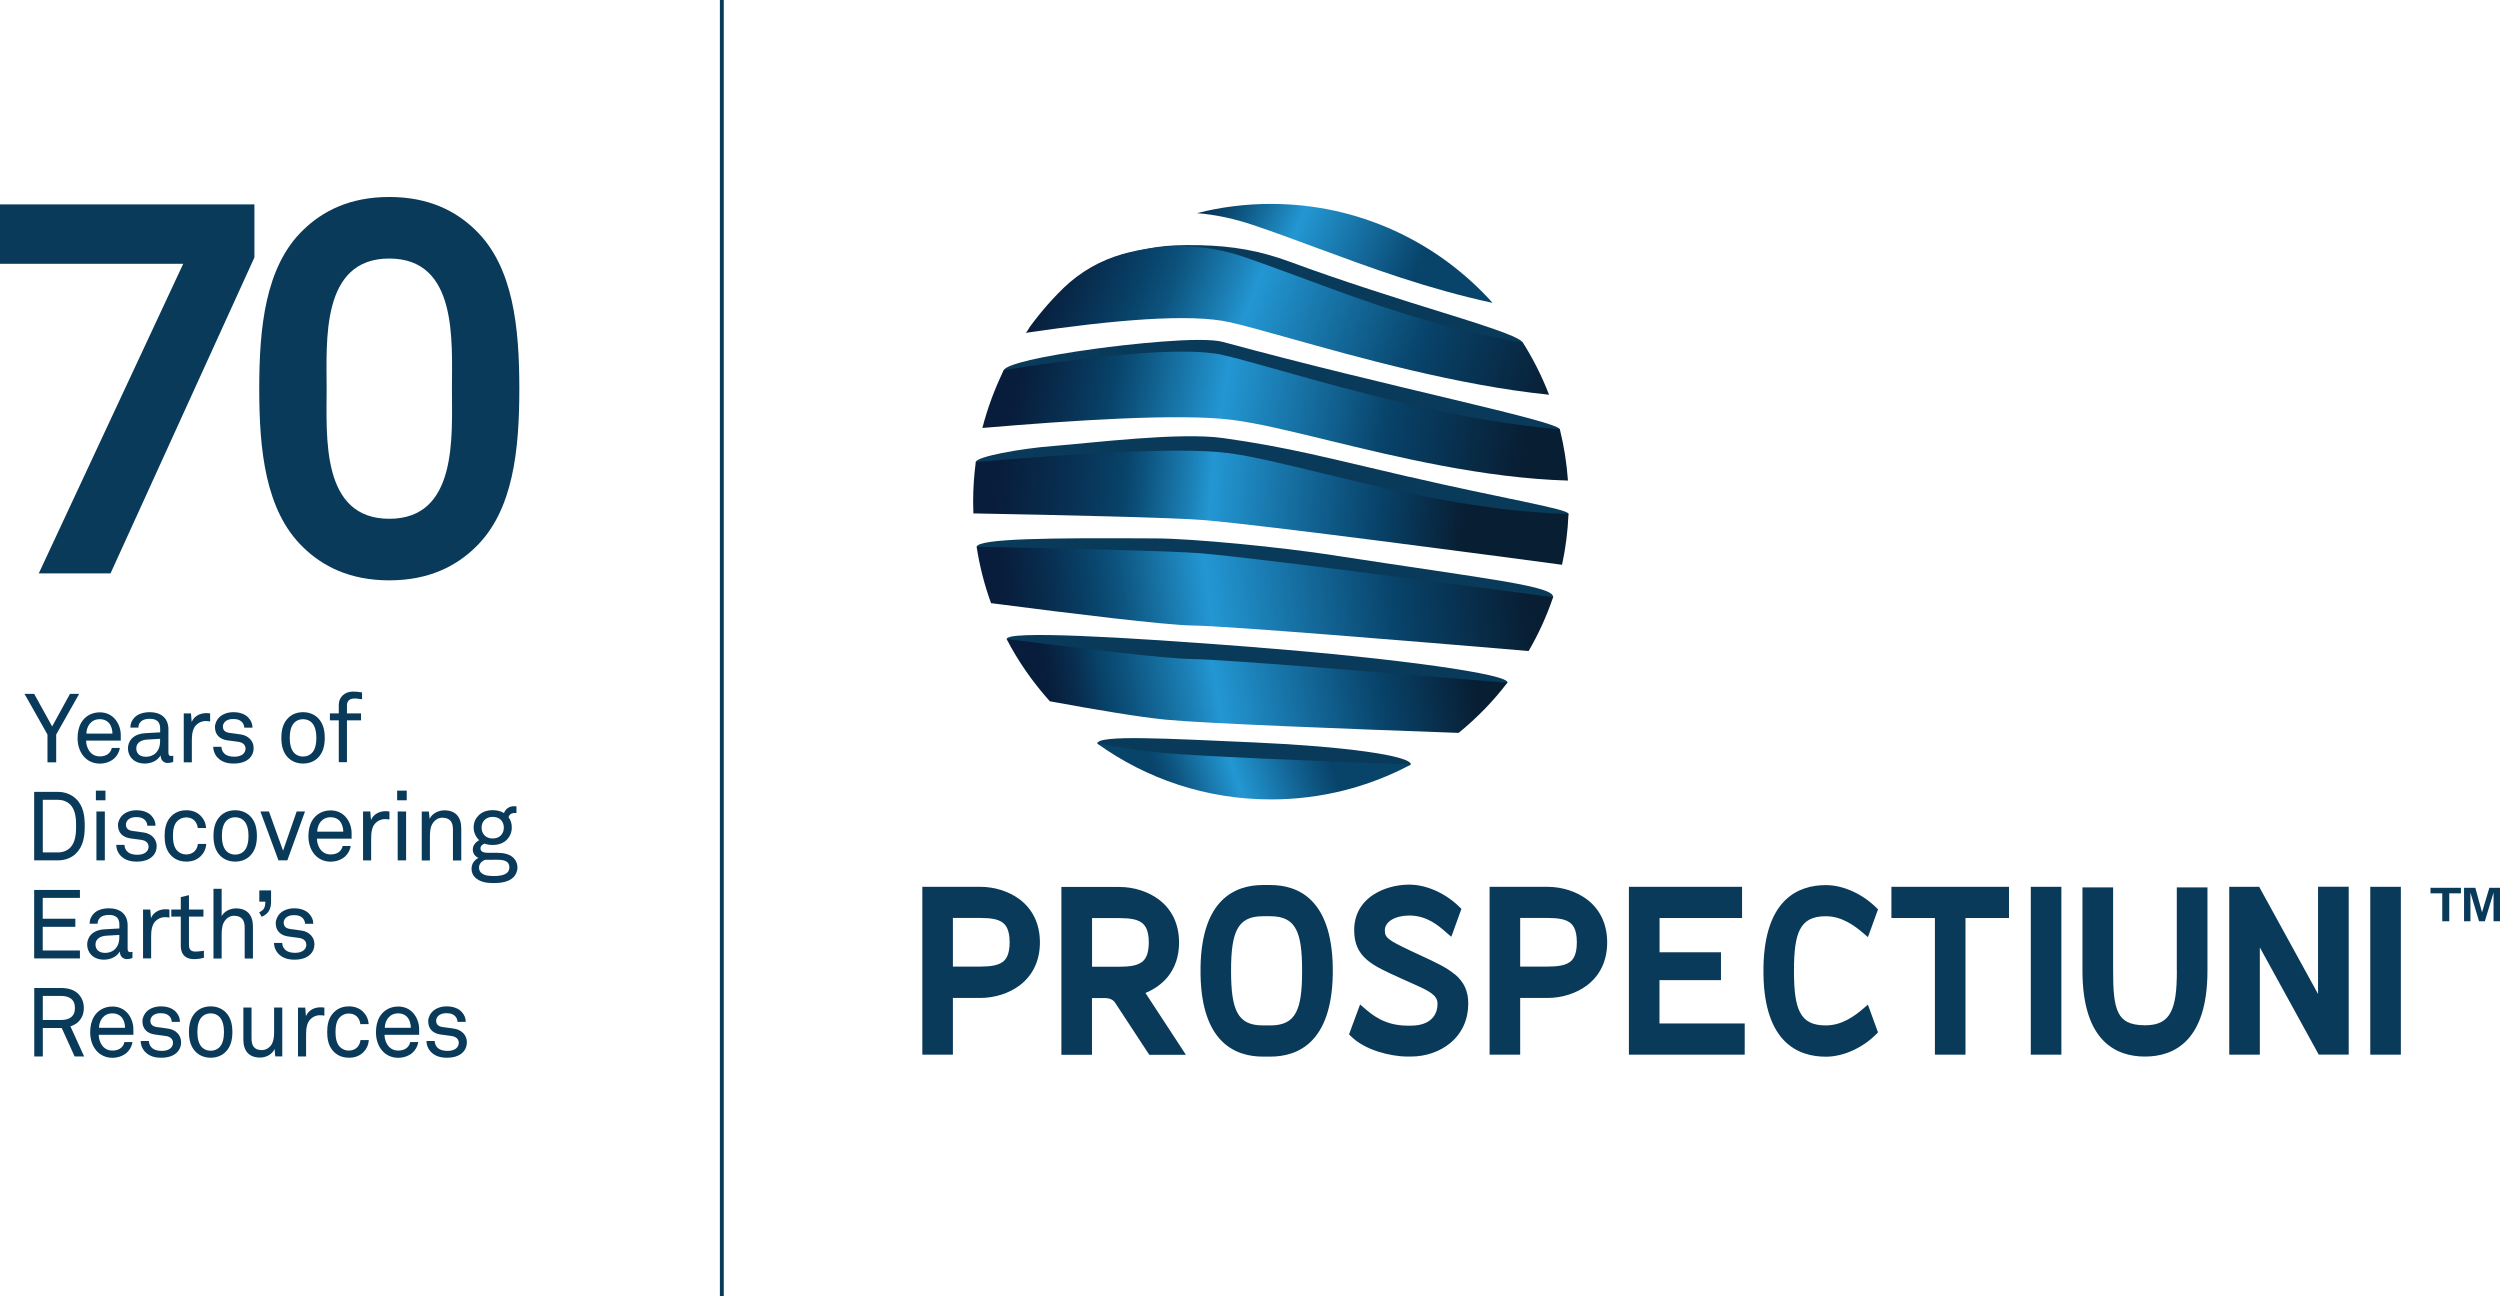 <?xml version="1.0" encoding="UTF-8"?><svg id="Layer_1" xmlns="http://www.w3.org/2000/svg" xmlns:xlink="http://www.w3.org/1999/xlink" viewBox="0 0 321.23 166.53"><defs><style>.cls-1{fill:url(#linear-gradient);}.cls-2{fill:#093a5a;}.cls-3{fill:url(#linear-gradient-3);}.cls-4{fill:url(#linear-gradient-4);}.cls-5{fill:url(#linear-gradient-2);}.cls-6{fill:url(#linear-gradient-6);}.cls-7{fill:url(#linear-gradient-7);}.cls-8{fill:url(#linear-gradient-5);}.cls-9{fill:none;stroke:#093a5a;stroke-miterlimit:10;stroke-width:.5px;}</style><linearGradient id="linear-gradient" x1="128.18" y1="80.77" x2="201.76" y2="72.24" gradientUnits="userSpaceOnUse"><stop offset=".02" stop-color="#081d3b"/><stop offset=".1" stop-color="#082e50"/><stop offset=".17" stop-color="#08436a"/><stop offset=".22" stop-color="#0d547f"/><stop offset=".32" stop-color="#1c81b7"/><stop offset=".37" stop-color="#2397d3"/><stop offset=".59" stop-color="#105d8b"/><stop offset=".69" stop-color="#08436a"/><stop offset=".92" stop-color="#081e33"/></linearGradient><linearGradient id="linear-gradient-2" x1="123.92" y1="60.77" x2="209.56" y2="67.9" gradientUnits="userSpaceOnUse"><stop offset=".05" stop-color="#081d3b"/><stop offset=".15" stop-color="#082e50"/><stop offset=".24" stop-color="#08436a"/><stop offset=".27" stop-color="#0d547f"/><stop offset=".34" stop-color="#1c81b7"/><stop offset=".37" stop-color="#2397d3"/><stop offset=".54" stop-color="#105d8b"/><stop offset=".62" stop-color="#08436a"/><stop offset=".75" stop-color="#081e33"/></linearGradient><linearGradient id="linear-gradient-3" x1="132.64" y1="31.64" x2="205.41" y2="59.18" gradientUnits="userSpaceOnUse"><stop offset=".04" stop-color="#081d3b"/><stop offset=".11" stop-color="#082e50"/><stop offset=".19" stop-color="#08436a"/><stop offset=".24" stop-color="#0d547f"/><stop offset=".33" stop-color="#1c81b7"/><stop offset=".37" stop-color="#2397d3"/><stop offset=".57" stop-color="#105d8b"/><stop offset=".66" stop-color="#08436a"/><stop offset=".89" stop-color="#081e33"/></linearGradient><linearGradient id="linear-gradient-4" x1="129.47" y1="48.18" x2="203.67" y2="61" gradientUnits="userSpaceOnUse"><stop offset=".02" stop-color="#081d3b"/><stop offset=".1" stop-color="#082e50"/><stop offset=".18" stop-color="#08436a"/><stop offset=".22" stop-color="#0d547f"/><stop offset=".32" stop-color="#1c81b7"/><stop offset=".37" stop-color="#2397d3"/><stop offset=".57" stop-color="#105d8b"/><stop offset=".65" stop-color="#08436a"/><stop offset=".89" stop-color="#081e33"/></linearGradient><linearGradient id="linear-gradient-5" x1="142.97" y1="103.46" x2="181.03" y2="90.22" gradientUnits="userSpaceOnUse"><stop offset=".16" stop-color="#08436a"/><stop offset=".22" stop-color="#0d547f"/><stop offset=".34" stop-color="#1c81b7"/><stop offset=".4" stop-color="#2397d3"/><stop offset=".6" stop-color="#105d8b"/><stop offset=".7" stop-color="#08436a"/><stop offset="1" stop-color="#08436a"/></linearGradient><linearGradient id="linear-gradient-6" x1="152.88" y1="22.4" x2="190.92" y2="39.48" gradientUnits="userSpaceOnUse"><stop offset="0" stop-color="#081d3b"/><stop offset=".07" stop-color="#082e50"/><stop offset=".14" stop-color="#08436a"/><stop offset=".19" stop-color="#0d547f"/><stop offset=".31" stop-color="#1c81b7"/><stop offset=".37" stop-color="#2397d3"/><stop offset=".64" stop-color="#105d8b"/><stop offset=".76" stop-color="#08436a"/></linearGradient><linearGradient id="linear-gradient-7" x1="131.58" y1="92.81" x2="194.95" y2="81.77" gradientUnits="userSpaceOnUse"><stop offset=".06" stop-color="#081d3b"/><stop offset=".12" stop-color="#082e50"/><stop offset=".17" stop-color="#08436a"/><stop offset=".22" stop-color="#0d547f"/><stop offset=".34" stop-color="#1c81b7"/><stop offset=".39" stop-color="#2397d3"/><stop offset=".61" stop-color="#105d8b"/><stop offset=".71" stop-color="#08436a"/><stop offset=".9" stop-color="#081e33"/></linearGradient></defs><path class="cls-2" d="m14.19,73.68H4.98l18.56-39.78H0v-7.64h32.69v6.82l-18.49,40.6Z"/><path class="cls-2" d="m61.07,70.34c-2.46,2.39-5.94,4.23-11.05,4.23s-8.6-1.84-11.05-4.23c-4.91-4.71-5.66-12.62-5.66-20.4s.75-15.69,5.66-20.4c2.46-2.39,5.94-4.23,11.05-4.23s8.6,1.84,11.05,4.23c4.91,4.71,5.66,12.62,5.66,20.4s-.75,15.69-5.66,20.4Zm-11.05-37.12c-8.8,0-8.05,10.58-8.05,16.72s-.75,16.72,8.05,16.72,8.05-10.58,8.05-16.72.75-16.72-8.05-16.72Z"/><path class="cls-2" d="m7.22,94.38v3.57h-1.12v-3.57l-2.95-5.22h1.24l2.31,4.18,2.29-4.18h1.18l-2.95,5.22Z"/><path class="cls-2" d="m15.51,95.16h-4.44c0,.57.22,1.19.61,1.58.29.29.67.45,1.15.45s.91-.14,1.17-.41c.17-.17.29-.35.37-.68h1.03c-.09.62-.46,1.2-.97,1.55-.45.3-1,.47-1.6.47-.88,0-1.6-.37-2.08-.94-.52-.61-.78-1.44-.78-2.33,0-.76.14-1.43.48-2.01.45-.76,1.28-1.31,2.37-1.31.81,0,1.45.31,1.91.81.51.56.81,1.36.79,2.21v.63Zm-1.45-2.18c-.26-.35-.68-.57-1.24-.57-1.14,0-1.7.93-1.72,1.85h3.35c0-.47-.14-.94-.38-1.28Z"/><path class="cls-2" d="m21.55,98.04c-.56,0-.91-.42-.91-.96h-.02c-.36.63-1.14,1.03-2.02,1.03-1.44,0-2.16-.97-2.16-1.94,0-.81.52-1.86,2.23-1.96l1.91-.11v-.46c0-.31-.04-.69-.32-.96-.21-.2-.52-.32-1.03-.32-.57,0-.93.16-1.14.37-.2.2-.31.45-.31.76h-1.03c.01-.57.22-.98.55-1.31.42-.45,1.17-.67,1.94-.67,1.22,0,1.91.52,2.21,1.2.12.29.19.61.19.97v3.04c0,.33.14.42.35.42.11,0,.27-.04.27-.04v.78c-.22.11-.43.15-.69.15Zm-.97-3.11l-1.69.1c-.63.04-1.38.33-1.38,1.13,0,.56.35,1.08,1.24,1.08.48,0,.96-.16,1.29-.51.37-.38.53-.91.53-1.43v-.37Z"/><path class="cls-2" d="m26.41,92.65c-.5,0-.91.22-1.19.5-.51.48-.57,1.35-.57,2.01v2.79h-1.04v-6.28h.93l.09,1.1c.32-.77,1.08-1.14,1.87-1.14.16,0,.33.01.5.04v1.03c-.19-.04-.4-.05-.58-.05Z"/><path class="cls-2" d="m32.09,97.4c-.48.5-1.23.71-2.05.71s-1.5-.19-2.03-.71c-.38-.37-.61-.91-.61-1.44h1.05c.01.43.21.76.51.98.29.21.73.29,1.13.29.43,0,.83-.07,1.15-.35.17-.14.31-.4.31-.68,0-.47-.33-.81-.98-.89l-1.41-.19c-.94-.15-1.54-.73-1.54-1.69,0-.48.24-.94.52-1.23.41-.42,1.07-.69,1.85-.69.83,0,1.58.26,2,.79.27.33.45.69.45,1.2h-1.05c-.01-.32-.17-.62-.36-.78-.26-.24-.61-.33-1.03-.33-.25,0-.43,0-.73.12-.4.16-.63.5-.63.84,0,.52.32.74.84.82.35.05.84.1,1.51.21.89.15,1.6.79,1.6,1.74,0,.55-.2.97-.5,1.28Z"/><path class="cls-2" d="m40.84,97.38c-.46.45-1.1.73-1.9.73s-1.44-.29-1.9-.73c-.68-.67-.89-1.58-.89-2.57s.21-1.9.89-2.57c.46-.45,1.1-.73,1.9-.73s1.44.29,1.9.73c.68.67.89,1.58.89,2.57s-.21,1.9-.89,2.57Zm-.77-4.52c-.26-.26-.63-.45-1.13-.45s-.87.19-1.13.45c-.45.46-.58,1.22-.58,1.95s.14,1.49.58,1.95c.26.26.63.45,1.13.45s.87-.19,1.13-.45c.45-.46.58-1.22.58-1.95s-.14-1.49-.58-1.95Z"/><path class="cls-2" d="m45.47,89.76c-.56,0-.89.35-.89.86v1.05h1.81v.89h-1.81v5.38h-1.05v-5.38h-1.14v-.89h1.14v-1.12c0-.94.73-1.69,1.82-1.69.43,0,.82.05,1.17.11v.88c-.33-.04-.6-.1-1.04-.1Z"/><path class="cls-2" d="m9.76,109.67c-.62.6-1.45.88-2.31.88h-3.06v-8.8h3.06c.86,0,1.69.3,2.31.89.97.92,1.13,2.23,1.13,3.5s-.17,2.6-1.13,3.52Zm-.74-6.29c-.41-.41-.99-.61-1.56-.61h-1.96v6.76h1.96c.57,0,1.15-.2,1.56-.61.69-.71.76-1.84.76-2.78s-.06-2.05-.76-2.77Z"/><path class="cls-2" d="m12.32,102.83v-1.24h1.23v1.24h-1.23Zm.07,7.72v-6.28h1.08v6.28h-1.08Z"/><path class="cls-2" d="m19.63,110c-.48.5-1.23.71-2.05.71s-1.5-.19-2.03-.71c-.38-.37-.61-.91-.61-1.44h1.05c.01.43.21.76.51.98.29.21.73.29,1.13.29.43,0,.83-.07,1.15-.35.17-.14.31-.4.31-.68,0-.47-.33-.81-.98-.89l-1.41-.19c-.94-.15-1.54-.73-1.54-1.69,0-.48.24-.94.52-1.23.41-.42,1.07-.69,1.85-.69.83,0,1.58.26,2,.79.27.33.45.69.45,1.2h-1.05c-.01-.32-.17-.62-.36-.78-.26-.24-.61-.33-1.03-.33-.25,0-.43,0-.73.12-.4.16-.63.5-.63.84,0,.52.32.74.84.82.35.05.84.1,1.51.21.89.15,1.6.79,1.6,1.74,0,.55-.2.97-.5,1.28Z"/><path class="cls-2" d="m25.77,110.03c-.45.43-1.04.68-1.81.68-1.13,0-1.85-.52-2.29-1.18-.33-.5-.52-1.18-.52-2.12s.19-1.62.52-2.12c.45-.66,1.15-1.18,2.28-1.18.74,0,1.35.25,1.79.67.42.41.69.93.74,1.61h-1.07c-.05-.43-.21-.74-.45-.98-.25-.24-.61-.38-1.02-.38-.48,0-.82.17-1.09.41-.5.42-.63,1.2-.63,1.97s.14,1.55.63,1.97c.27.24.61.41,1.09.41.43,0,.82-.16,1.07-.42.22-.24.37-.52.42-.93h1.07c-.05.67-.31,1.18-.73,1.59Z"/><path class="cls-2" d="m32.12,109.98c-.46.45-1.1.73-1.9.73s-1.44-.29-1.9-.73c-.68-.67-.89-1.58-.89-2.57s.21-1.9.89-2.57c.46-.45,1.1-.73,1.9-.73s1.44.29,1.9.73c.68.67.89,1.58.89,2.57s-.21,1.9-.89,2.57Zm-.77-4.52c-.26-.26-.63-.45-1.13-.45s-.87.19-1.13.45c-.45.46-.58,1.22-.58,1.95s.14,1.49.58,1.95c.26.26.63.45,1.13.45s.87-.19,1.13-.45c.45-.46.58-1.22.58-1.95s-.14-1.49-.58-1.95Z"/><path class="cls-2" d="m36.92,110.55h-1.14l-2.32-6.28h1.1l1.81,5.04,1.75-5.04h1.07l-2.27,6.28Z"/><path class="cls-2" d="m45.17,107.76h-4.44c0,.57.22,1.19.61,1.58.29.29.67.45,1.15.45s.91-.14,1.17-.41c.17-.17.29-.35.37-.68h1.03c-.09.62-.46,1.2-.97,1.55-.45.3-1,.47-1.6.47-.88,0-1.6-.37-2.08-.94-.52-.61-.78-1.44-.78-2.33,0-.76.14-1.43.48-2.01.45-.76,1.28-1.31,2.37-1.31.81,0,1.45.31,1.91.81.51.56.81,1.36.79,2.21v.63Zm-1.45-2.18c-.26-.35-.68-.57-1.24-.57-1.14,0-1.7.93-1.72,1.85h3.35c0-.47-.14-.94-.38-1.28Z"/><path class="cls-2" d="m49.45,105.25c-.5,0-.91.22-1.19.5-.51.48-.57,1.35-.57,2.01v2.79h-1.04v-6.28h.93l.09,1.1c.32-.77,1.08-1.14,1.87-1.14.16,0,.33.01.5.04v1.03c-.19-.04-.4-.05-.58-.05Z"/><path class="cls-2" d="m51.03,102.83v-1.24h1.23v1.24h-1.23Zm.07,7.72v-6.28h1.08v6.28h-1.08Z"/><path class="cls-2" d="m58.2,110.55v-3.98c0-.94-.38-1.5-1.38-1.5-.61,0-1.09.4-1.36.97-.21.46-.22,1.12-.22,1.6v2.92h-1.05v-6.28h.92l.09.94c.32-.72,1.19-1.1,1.9-1.1,1.43,0,2.17.86,2.17,2.31v4.13h-1.05Z"/><path class="cls-2" d="m65.95,112.74c-.61.6-1.65.73-2.53.73-.83,0-1.77-.12-2.38-.73-.26-.26-.45-.62-.45-1.12,0-.66.4-1.14.89-1.39-.42-.16-.73-.57-.73-1.05,0-.56.36-.99.83-1.22-.46-.41-.72-1.03-.72-1.62,0-.68.24-1.15.6-1.53.43-.45,1.03-.71,1.86-.71.6,0,1.05.14,1.44.37.21-.56.69-.88,1.29-.88.1,0,.21.01.31.02v.86c-.06-.01-.15-.01-.24-.01-.41,0-.71.22-.77.57.26.33.41.74.41,1.3,0,.6-.22,1.12-.57,1.5-.41.45-1.04.74-1.87.74-.42,0-.66-.04-1.05-.17-.24.07-.51.26-.53.56-.04.55.55.61.94.62.41.01,1.24,0,1.24,0,.74,0,1.58.15,2.07.66.3.3.5.71.5,1.23s-.24.97-.53,1.27Zm-2.47-2.26h-1.14c-.42.14-.79.51-.79.99,0,.29.1.5.26.66.41.41,1.13.43,1.67.43s1.31-.05,1.71-.45c.16-.16.26-.37.26-.65,0-1.07-1.18-.99-1.97-.99Zm-.17-5.52c-.86,0-1.43.58-1.43,1.38s.53,1.4,1.43,1.4,1.43-.61,1.43-1.4-.53-1.38-1.43-1.38Z"/><path class="cls-2" d="m4.39,123.15v-8.8h5.88v1.02h-4.78v2.68h4.19v1.04h-4.19v3.04h4.78v1.02h-5.88Z"/><path class="cls-2" d="m16.31,123.24c-.56,0-.91-.42-.91-.96h-.02c-.36.63-1.14,1.03-2.02,1.03-1.44,0-2.16-.97-2.16-1.94,0-.81.52-1.86,2.23-1.96l1.91-.11v-.46c0-.31-.04-.69-.32-.96-.21-.2-.52-.32-1.03-.32-.57,0-.93.16-1.14.37-.2.2-.31.45-.31.76h-1.03c.01-.57.22-.98.55-1.31.42-.45,1.17-.67,1.94-.67,1.22,0,1.91.52,2.21,1.2.12.29.19.61.19.97v3.04c0,.33.14.42.35.42.11,0,.27-.04.27-.04v.78c-.22.11-.43.15-.69.15Zm-.97-3.11l-1.69.1c-.63.04-1.38.33-1.38,1.13,0,.56.35,1.08,1.24,1.08.48,0,.96-.16,1.29-.51.37-.38.53-.91.53-1.43v-.37Z"/><path class="cls-2" d="m21.18,117.85c-.5,0-.91.22-1.19.5-.51.48-.57,1.35-.57,2.01v2.79h-1.04v-6.28h.93l.09,1.1c.32-.77,1.08-1.14,1.87-1.14.16,0,.33.01.5.04v1.03c-.19-.04-.4-.05-.58-.05Z"/><path class="cls-2" d="m24.95,123.24c-1.35,0-1.72-.86-1.72-1.7v-3.76h-1.22v-.91h1.22v-1.6l1.05-.25v1.85h1.86v.91h-1.86v3.63c0,.61.26.86.84.86.45,0,1.08-.11,1.08-.11v.91c-.29.07-.67.17-1.25.17Z"/><path class="cls-2" d="m31.44,123.15v-3.98c0-.94-.38-1.5-1.38-1.5-.61,0-1.09.4-1.36.97-.21.46-.22,1.12-.22,1.6v2.92h-1.05v-8.96h1.05v3.51c.37-.65,1.13-.99,1.84-.99,1.43,0,2.18.86,2.18,2.31v4.13h-1.05Z"/><path class="cls-2" d="m33.62,117.8l-.32-.58c.65-.29.79-.66.79-1.36h-.77v-1.45h1.51v1.45c0,.92-.31,1.56-1.22,1.95Z"/><path class="cls-2" d="m39.9,122.6c-.48.5-1.23.71-2.05.71s-1.5-.19-2.03-.71c-.38-.37-.61-.91-.61-1.44h1.05c.01.43.21.76.51.98.29.21.73.29,1.13.29.43,0,.83-.07,1.15-.35.17-.14.31-.4.31-.68,0-.47-.33-.81-.98-.89l-1.41-.19c-.94-.15-1.54-.73-1.54-1.69,0-.48.24-.94.52-1.23.41-.42,1.07-.69,1.85-.69.83,0,1.58.26,2,.79.27.33.45.69.45,1.2h-1.05c-.01-.32-.17-.62-.36-.78-.26-.24-.61-.33-1.03-.33-.25,0-.43,0-.73.12-.4.16-.63.5-.63.84,0,.52.32.74.84.82.35.05.84.1,1.51.21.89.15,1.6.79,1.6,1.74,0,.55-.2.97-.5,1.28Z"/><path class="cls-2" d="m9.59,135.75l-1.66-3.66h-2.43v3.66h-1.1v-8.8h3.45c1.03,0,1.75.29,2.23.78.42.45.69,1.02.69,1.79s-.25,1.29-.67,1.74c-.26.27-.63.48-1.05.62l1.76,3.87h-1.22Zm-1.75-7.78h-2.34v3.09h2.34c1.04,0,1.79-.42,1.79-1.54s-.74-1.55-1.79-1.55Z"/><path class="cls-2" d="m17.13,132.96h-4.44c0,.57.22,1.19.61,1.58.29.29.67.45,1.15.45s.91-.14,1.17-.41c.17-.17.29-.35.37-.68h1.03c-.09.62-.46,1.2-.97,1.55-.45.3-1,.47-1.6.47-.88,0-1.6-.37-2.08-.94-.52-.61-.78-1.44-.78-2.33,0-.76.14-1.43.48-2.01.45-.76,1.28-1.31,2.37-1.31.81,0,1.45.31,1.91.81.51.56.81,1.36.79,2.21v.63Zm-1.45-2.18c-.26-.35-.68-.57-1.24-.57-1.14,0-1.7.93-1.72,1.85h3.35c0-.47-.14-.94-.38-1.28Z"/><path class="cls-2" d="m22.77,135.2c-.48.5-1.23.71-2.05.71s-1.5-.19-2.03-.71c-.38-.37-.61-.91-.61-1.44h1.05c.01.43.21.76.51.98.29.21.73.29,1.13.29.43,0,.83-.07,1.15-.35.17-.14.31-.4.31-.68,0-.47-.33-.81-.98-.89l-1.41-.19c-.94-.15-1.54-.73-1.54-1.69,0-.48.24-.94.52-1.23.41-.42,1.07-.69,1.85-.69.83,0,1.58.26,2,.79.27.33.45.69.45,1.2h-1.05c-.01-.32-.17-.62-.36-.78-.26-.24-.61-.33-1.03-.33-.25,0-.43,0-.73.12-.4.16-.63.5-.63.84,0,.52.32.74.84.82.35.05.84.1,1.51.21.89.15,1.6.79,1.6,1.74,0,.55-.2.97-.5,1.28Z"/><path class="cls-2" d="m28.97,135.18c-.46.45-1.1.73-1.9.73s-1.44-.29-1.9-.73c-.68-.67-.89-1.58-.89-2.57s.21-1.9.89-2.57c.46-.45,1.1-.73,1.9-.73s1.44.29,1.9.73c.68.67.89,1.58.89,2.57s-.21,1.9-.89,2.57Zm-.77-4.52c-.26-.26-.63-.45-1.13-.45s-.87.19-1.13.45c-.45.46-.58,1.22-.58,1.95s.14,1.49.58,1.95c.26.26.63.45,1.13.45s.87-.19,1.13-.45c.45-.46.58-1.22.58-1.95s-.14-1.49-.58-1.95Z"/><path class="cls-2" d="m35.37,135.75l-.09-.96c-.32.72-1.13,1.1-1.86,1.1-1.43,0-2.15-.86-2.15-2.31v-4.12h1.05v3.97c0,.94.35,1.5,1.34,1.5.42,0,.77-.19,1.04-.47.4-.41.52-1.09.52-1.74v-3.26h1.05v6.28h-.92Z"/><path class="cls-2" d="m41.09,130.45c-.5,0-.91.22-1.19.5-.51.48-.57,1.35-.57,2.01v2.79h-1.04v-6.28h.93l.09,1.1c.32-.77,1.08-1.14,1.87-1.14.16,0,.33.01.5.04v1.03c-.19-.04-.4-.05-.58-.05Z"/><path class="cls-2" d="m46.66,135.23c-.45.43-1.04.68-1.81.68-1.13,0-1.85-.52-2.29-1.18-.33-.5-.52-1.18-.52-2.12s.19-1.62.52-2.12c.45-.66,1.15-1.18,2.28-1.18.74,0,1.35.25,1.79.67.42.41.69.93.74,1.61h-1.07c-.05-.43-.21-.74-.45-.98-.25-.24-.61-.38-1.02-.38-.48,0-.82.17-1.09.41-.5.42-.63,1.2-.63,1.97s.14,1.55.63,1.97c.27.24.61.41,1.09.41.43,0,.82-.16,1.07-.42.22-.24.37-.52.42-.93h1.07c-.05.67-.31,1.18-.73,1.59Z"/><path class="cls-2" d="m53.85,132.96h-4.44c0,.57.22,1.19.61,1.58.29.29.67.45,1.15.45s.91-.14,1.17-.41c.17-.17.29-.35.37-.68h1.03c-.09.62-.46,1.2-.97,1.55-.45.3-1,.47-1.6.47-.88,0-1.6-.37-2.08-.94-.52-.61-.78-1.44-.78-2.33,0-.76.14-1.43.48-2.01.45-.76,1.28-1.31,2.37-1.31.81,0,1.45.31,1.91.81.51.56.81,1.36.79,2.21v.63Zm-1.45-2.18c-.26-.35-.68-.57-1.24-.57-1.14,0-1.7.93-1.72,1.85h3.35c0-.47-.14-.94-.38-1.28Z"/><path class="cls-2" d="m59.49,135.2c-.48.5-1.23.71-2.05.71s-1.5-.19-2.03-.71c-.38-.37-.61-.91-.61-1.44h1.05c.01.43.21.76.51.98.29.21.73.29,1.13.29.43,0,.83-.07,1.15-.35.17-.14.31-.4.31-.68,0-.47-.33-.81-.98-.89l-1.41-.19c-.94-.15-1.54-.73-1.54-1.69,0-.48.24-.94.52-1.23.41-.42,1.07-.69,1.85-.69.83,0,1.58.26,2,.79.27.33.45.69.45,1.2h-1.05c-.01-.32-.17-.62-.36-.78-.26-.24-.61-.33-1.03-.33-.25,0-.43,0-.73.12-.4.16-.63.5-.63.84,0,.52.32.74.84.82.35.05.84.1,1.51.21.89.15,1.6.79,1.6,1.74,0,.55-.2.97-.5,1.28Z"/><path class="cls-2" d="m279.71,124.73c0,2.67-.23,4.25-.78,5.31-.6,1.18-1.62,1.7-3.32,1.7-.95,0-1.68-.14-2.25-.42-.51-.26-.89-.65-1.16-1.2-.57-1.14-.68-2.91-.68-5.39v-10.71h-3.94v10.71c0,9.11,4.36,11.03,8.03,11.03s8.03-1.92,8.03-11.03v-10.71h-3.94v10.71Zm-78.03-1.1c-.57.4-1.42.57-2.87.57h-3.48v-6.25h3.48c1.45,0,2.31.17,2.87.57.4.28.93.86.93,2.56s-.53,2.27-.93,2.56m2.21-8.09c-1.35-1.01-3.19-1.6-5.04-1.6h-7.45v21.57h3.93v-7.29h3.52c1.85,0,3.69-.59,5.04-1.6,1.72-1.29,2.62-3.2,2.62-5.54s-.91-4.26-2.62-5.54m30.71,2.18c2.04,0,3.67,1.18,4.86,2.21l.55.47.25-.67.94-2.59.11-.3-.22-.22c-1.79-1.78-4.27-2.9-6.47-2.9-3.6,0-7.87,1.85-8.03,10.53h0v.99h0c.15,8.69,4.43,10.53,8.03,10.53,2.2,0,4.69-1.11,6.47-2.9l.22-.23-.11-.29-.94-2.59-.25-.68-.55.47c-1.19,1.03-2.81,2.2-4.86,2.2-1.69,0-2.72-.52-3.32-1.7-.54-1.06-.77-2.65-.77-5.31s.23-4.25.77-5.31c.61-1.18,1.63-1.71,3.32-1.71m8.43.23h5.59v17.56h3.93v-17.56h5.59v-4.01h-15.11v4.01Zm-56.12,7.23c-1.04-.89-2.49-1.55-4.32-2.4-.42-.19-.85-.39-1.31-.61-2.97-1.41-3.34-1.7-3.34-2.65,0-1.09,1.31-1.88,3.12-1.89h.02c2.26,0,3.73,1.28,4.7,2.13.05.04.1.09.15.13l.55.47.25-.68.94-2.6.11-.3-.22-.22c-1.77-1.77-4.23-2.88-6.42-2.9h0s-.11,0-.11,0c-1.68.01-3.36.49-4.6,1.32-1.59,1.05-2.43,2.62-2.43,4.53,0,1.66.51,2.84,1.64,3.81,1.02.88,2.52,1.55,4.41,2.4.27.12.55.25.84.38.23.1.45.2.67.3,2.07.92,3.15,1.45,3.15,2.57,0,.55-.13,1.33-.76,1.94-.59.57-1.49.87-2.66.87h-.44c-2.94,0-4.58-1.42-5.55-2.26l-.54-.46-.25.67-1.06,2.87-.11.3.22.22c.84.84,2.07,1.54,3.56,2.01,1.22.39,2.58.62,3.73.62h.44c1.91,0,3.7-.62,5.05-1.73,1.52-1.26,2.32-3.02,2.32-5.09,0-1.57-.54-2.76-1.72-3.75m26.3.75h7.89v-3.58h-7.89v-4.4h10.6v-4.01h-14.54v21.57h14.88v-4.01h-10.95v-5.56Zm-84.45-2.31c-.57.4-1.43.57-2.86.57h-3.49v-6.25h3.49c1.44,0,2.3.17,2.86.57.4.28.94.86.94,2.56s-.54,2.27-.94,2.56m2.21-8.09c-1.35-1.01-3.19-1.6-5.04-1.6h-7.45v21.57h3.93v-7.29h3.52c1.85,0,3.69-.59,5.04-1.6,1.71-1.29,2.62-3.2,2.62-5.54s-.91-4.26-2.62-5.54m129.94,19.97h3.93v-21.57h-3.93v21.57Zm43.62,0h3.93v-21.57h-3.93v21.57Zm-138.02-5.46c-.6,1.18-1.63,1.7-3.32,1.7h-.94c-1.69,0-2.71-.52-3.32-1.7-.54-1.06-.78-2.65-.78-5.31s.24-4.25.78-5.31c.61-1.18,1.63-1.71,3.32-1.71h.94c1.69,0,2.72.53,3.32,1.71.54,1.05.77,2.64.77,5.31s-.23,4.25-.77,5.31m-3.32-16.34h-.94c-3.59,0-7.87,1.85-8.02,10.53h0v.99h0c.15,8.69,4.43,10.53,8.02,10.53h.94c3.59,0,7.86-1.84,8.03-10.53v-.99c-.16-8.69-4.43-10.53-8.03-10.53m-16.55,9.93c-.57.4-1.42.57-2.87.57h-3.48v-6.25h3.48c1.45,0,2.31.17,2.87.57.4.28.94.86.94,2.56s-.54,2.27-.94,2.56m.51,3.93c1.13-.46,2.09-1.15,2.81-2,1-1.21,1.51-2.71,1.51-4.48,0-2.33-.9-4.26-2.62-5.54-1.35-1.01-3.19-1.6-5.05-1.6h-7.45v21.57h3.93v-7.29h1.81c.55.04.92.23,1.18.62l4.23,6.45.15.22h4.7l-.5-.77-4.7-7.18Zm150.68.15l-7.43-13.53-.14-.26h-3.85v21.57h3.93v-13.78l7.43,13.52.14.25h3.85v-21.57h-3.94v13.78Zm22-13.66l-.94,3.14-.86-3.14h-1.45v4.3h.82v-3.69l1.11,3.69h.74l1.12-3.69v3.69h.88v-4.3h-1.4Zm-7.56.71h1.51v3.59h.9v-3.59h1.5v-.71h-3.91v.71Z"/><path class="cls-2" d="m169.65,42.61c14.1,2.34,26.78,2.79,26.01,1.41-.34-.6-2.67-1.52-10.43-3.91-4.65-1.43-13.37-4.19-19.25-6.39-4.16-1.56-7.66-2.1-11.68-2.21-5.14-.13-6.6.36-10.3,1.26-1.54.37,11.54,7.49,25.65,9.83Z"/><path class="cls-2" d="m129.76,54.34c11.08-.79,17.19-1.23,24.24-1.21,10.08.03,23,4.53,32.45,6.12,9.84,1.65,13.98-3.01,13.98-4.07,0-1.05-22.23-5.5-43.27-11.24-2.82-.77-12.52.34-16.4.87-7.07.97-11.38,1.98-11.78,2.74-.54,1.02-1.29,6.94.78,6.8Z"/><path class="cls-2" d="m181.05,61.27c-10.28-2.39-15.53-3.81-23.87-4.98-5.61-.79-16.76.62-21.89,1.02-4.33.34-9.83,1.38-9.91,2.05-.23,1.87,17.23,4.23,38.12,6.21,20.89,1.98,37.8,2.65,38.04.46.07-.62-8.86-2.06-20.48-4.77Z"/><path class="cls-2" d="m171.45,71.36c-7.04-1.08-18.15-2.16-22.95-2.18-13.58-.08-22.92,0-23.01,1.1-.04.44,16.13,4.37,36.83,6.01,20.7,1.64,37.18,1.12,37.25.47.16-1.46-7.76-2.26-28.11-5.39Z"/><path class="cls-2" d="m161.52,83.18c-17.87-1.4-32.17-2.16-32.17-1.07,0,.52,14.22,2.75,32.09,4.15,17.87,1.4,31.76,2.24,32.24,1.49.68-1.08-14.28-3.16-32.15-4.56Z"/><path class="cls-2" d="m161.25,95.4c-11.35-.5-20.21-1.01-20.26.14,1.46.9,8.72,3.31,20.08,3.81,11.35.5,18.7-.55,20.22-1.11.05-1.15-8.68-2.34-20.04-2.84Z"/><path class="cls-1" d="m196.41,83.66c1.27-2.18,2.33-4.49,3.15-6.92-9.56-1.28-37.66-4.99-45.19-5.64-3.59-.31-17.6-.62-28.88-.84.38,2.5,1.01,4.92,1.85,7.24,10.37,1.35,22.43,2.82,25.86,2.87,4.53.06,28.32,2.02,43.22,3.28Z"/><path class="cls-5" d="m200.71,72.57c.46-2.12.74-4.3.83-6.53-11.29-.29-22.86-3.1-31.92-5.3-4.75-1.15-8.86-2.15-11.84-2.53-6.53-.83-21.16.2-32.4,1.16-.22,1.67-.34,3.37-.34,5.09,0,.5.01,1.01.03,1.51,11.42.21,25.87.54,29.66.86,7.89.67,36.97,4.53,45.97,5.74Z"/><path class="cls-3" d="m131.79,42.77c11.15-1.64,21.15-2.54,26.31-1.35,1.87.43,4.52,1.17,7.58,2.03,8.7,2.44,21.6,6.07,33.36,7.27-.91-2.36-2.04-4.6-3.37-6.71-11.08-1.9-19.89-5.16-27.99-8.16-2.74-1.01-5.32-1.97-7.95-2.87-4.96-1.69-10.39-1.75-15.43-.35-2.9.81-5.52,2.31-7.68,4.41-.89.87-1.74,1.78-2.55,2.74-.41.49-.81.98-1.2,1.49-.19.24-.37.49-.55.74-.08.11-.41.73-.53.75Z"/><path class="cls-4" d="m157.13,45.61c-5.22-1.2-17.69.31-28.14,1.93-1.16,2.36-2.09,4.85-2.76,7.45,11.42-.97,25.35-1.9,32.09-1.04,3.22.41,7.43,1.43,12.31,2.62,8.8,2.14,20.05,4.87,30.84,5.18-.16-2.25-.51-4.45-1.04-6.58-12.66-1.04-26.63-4.96-35.92-7.57-3.01-.85-5.61-1.58-7.38-1.98Z"/><path class="cls-8" d="m149.37,96.74c-2.12-.21-5.05-.64-8.38-1.2,6.28,4.52,13.99,7.18,22.32,7.18,6.5,0,12.62-1.62,17.98-4.48-12.96-.48-27.55-1.08-31.91-1.51Z"/><path class="cls-6" d="m161.1,28.94c2.69.91,5.3,1.88,8.06,2.9,7.01,2.59,14.16,5.24,22.63,7.08-7.01-7.81-17.17-12.72-28.49-12.72-3.28,0-6.46.41-9.49,1.19,2.28.18,4.7.67,7.28,1.55Z"/><path class="cls-7" d="m187.42,94.17c2.33-1.89,4.43-4.05,6.25-6.43-14.88-1.25-36.41-3.01-40.54-3.06-3.35-.05-13.96-1.31-23.79-2.57,1.51,2.91,3.39,5.59,5.56,8,5.92,1.09,11.51,2.03,14.87,2.36,4.89.48,23.61,1.2,37.63,1.7Z"/><line class="cls-9" x1="92.75" x2="92.75" y2="166.53"/></svg>